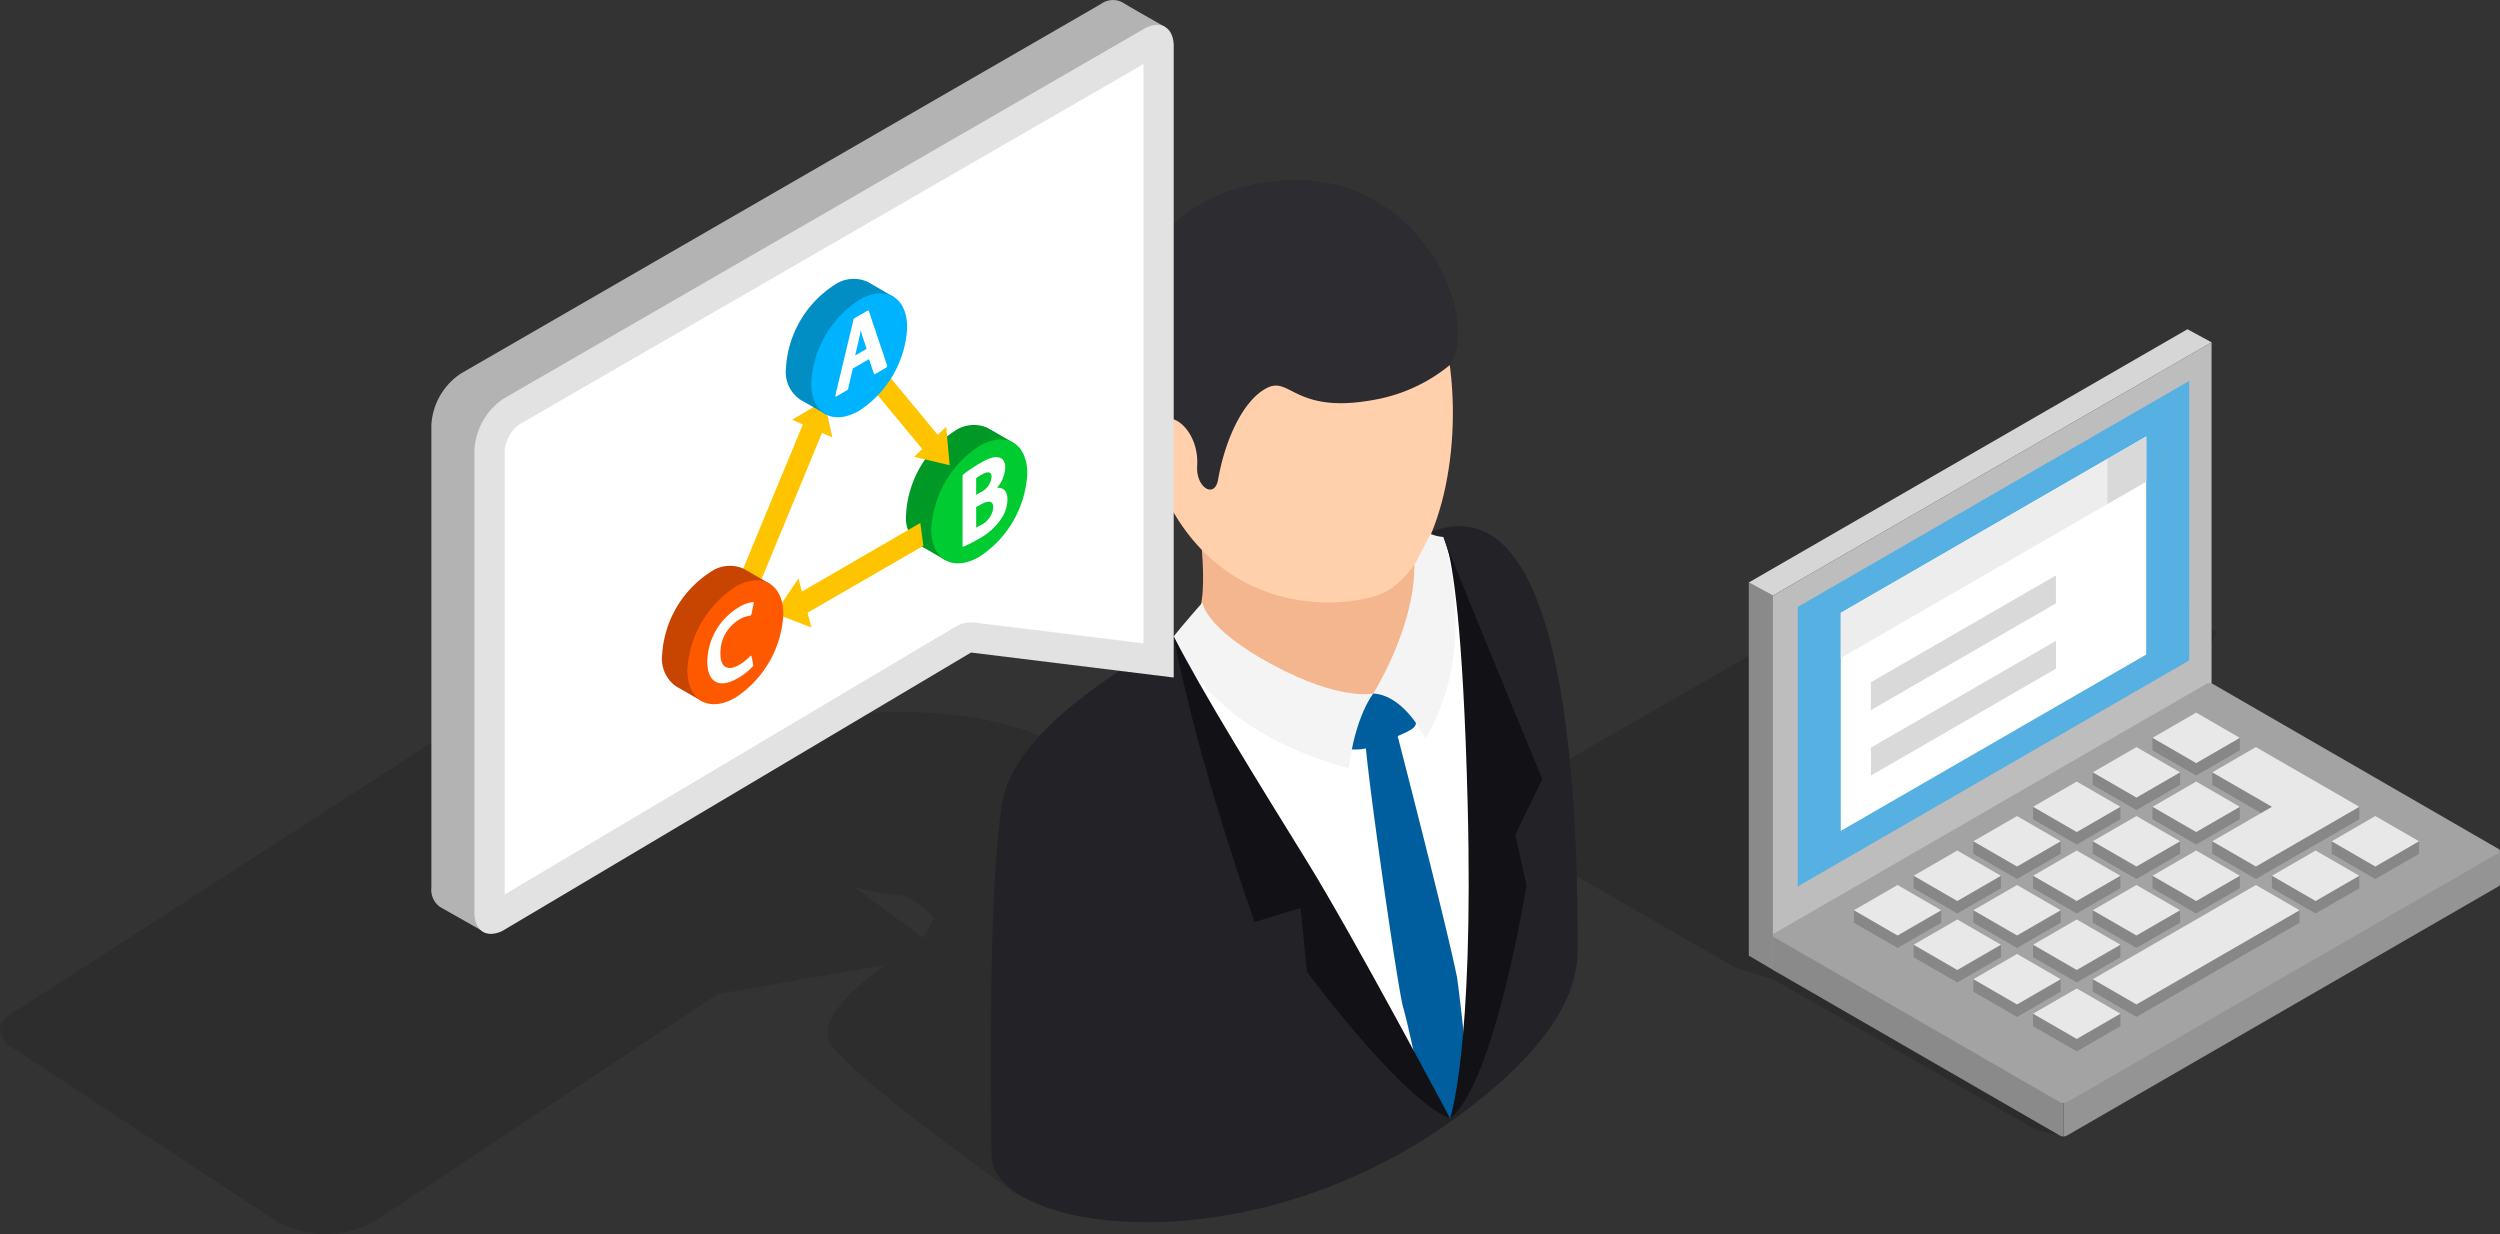 <svg xmlns="http://www.w3.org/2000/svg" width="228.857" height="112.971" viewBox="0 0 228.857 112.971"><rect x="0" y="0" width="228.857" height="112.971" fill="#333333" stroke="none"/><defs><clipPath id="clip-path"><rect id="長方形_11948" data-name="長方形 11948" class="cls-1" width="94.179" height="73.892"/></clipPath><clipPath id="clip-path-2"><rect id="長方形_11946" data-name="長方形 11946" class="cls-1" width="94.179" height="73.891"/></clipPath><clipPath id="clip-path-3"><rect id="長方形_11945" data-name="長方形 11945" class="cls-1" width="68.215" height="47.468"/></clipPath><clipPath id="clip-path-5"><rect id="長方形_11938" data-name="長方形 11938" class="cls-1" width="140.736" height="49.581"/></clipPath><clipPath id="clip-path-6"><rect id="長方形_11951" data-name="長方形 11951" class="cls-1" width="35.445" height="38.948"/></clipPath><style>.cls-1{fill:none}.cls-3{clip-path:url(#clip-path-2)}.cls-6{fill:#8a8a8a}.cls-12{fill:#fff}.cls-13{fill:#878787}.cls-14{fill:#e8e8e8}.cls-15{fill:#d9d9d9}.cls-23{fill:#005e9f}.cls-24{fill:#f4f4f4}.cls-25{fill:#111116}.cls-29{fill:#ffc400}</style></defs><g id="programmer-icon01" transform="translate(-627.321 -1309.043)"><g id="グループ_20247" data-name="グループ 20247" transform="translate(762 1339.182)"><g id="グループ_20246" data-name="グループ 20246" clip-path="url(#clip-path)"><g id="グループ_20243" data-name="グループ 20243"><g id="グループ_20242" data-name="グループ 20242" class="cls-3"><g id="グループ_20241" data-name="グループ 20241" transform="translate(0 26.424)" opacity=".14"><g id="グループ_20240" data-name="グループ 20240"><g id="グループ_20239" data-name="グループ 20239" clip-path="url(#clip-path-3)"><path id="パス_14387" data-name="パス 14387" d="M66 16.655a.37.37 0 00-.226-.022l-29.153 4.51a.8.8 0 00-.132.033l-5.111-3.526-2.408.412L0 34.7l24.154 13.941 3.465 1.059 24.1 13.814c.037 0 2.5.577 2.5.577s1.95-20.421 2.001-20.452a.421.421 0 00.173-.162L68.2 18.033a.091.091 0 00-.037-.13L66 16.655" transform="translate(0 -16.626)"/></g></g></g></g></g><path id="パス_14388" data-name="パス 14388" class="cls-6" d="M15.989 14.587v34.159l2.341 1.381-.13-34.343z" transform="translate(9.422 8.596)"/><path id="パス_14389" data-name="パス 14389" d="M56.143 0L15.988 23.183l2.209 1.2L58.353 1.2z" transform="translate(9.422)" fill="#d6d6d6"/><path id="パス_14390" data-name="パス 14390" d="M17.378 58.095l40.155-23.183V.753L17.378 23.936z" transform="translate(10.241 .444)" fill="#bdbdbd"/><g id="グループ_20245" data-name="グループ 20245"><g id="グループ_20244" data-name="グループ 20244" class="cls-3"><path id="パス_14391" data-name="パス 14391" d="M34.11 56.183a.661.661 0 00.321-.076l39.513-22.815a.224.224 0 00.133-.184V30.05L34.11 53.125z" transform="translate(20.101 17.708)" fill="#949494"/><path id="パス_14392" data-name="パス 14392" class="cls-6" d="M17.378 37.967a.23.23 0 00.132.186l26.139 15.09a.661.661 0 00.321.076v-3.057L17.378 34.909z" transform="translate(10.241 20.572)"/><path id="パス_14393" data-name="パス 14393" d="M83.8 35.558l-26.133-15.09a.7.7 0 00-.642 0L17.51 43.281a.2.2 0 000 .37l26.138 15.09a.707.707 0 00.644 0L83.8 35.928a.2.2 0 000-.37" transform="translate(10.241 12.016)" fill="#a3a3a3"/><path id="パス_14394" data-name="パス 14394" d="M18.808 49.254l35.836-20.69V2.977L18.808 23.666z" transform="translate(11.084 1.754)" fill="#56b0e2"/><path id="パス_14395" data-name="パス 14395" class="cls-12" d="M21.286 42.283L49.247 26.14V6.177L21.286 22.32z" transform="translate(12.544 3.64)"/><path id="パス_14396" data-name="パス 14396" class="cls-13" d="M39.24 32.622l4 2.311 4-2.311V31.48h-8z" transform="translate(23.124 18.551)"/><path id="パス_14397" data-name="パス 14397" class="cls-13" d="M35.8 33.9v1.143l4 2.309 4-2.309V33.9l-4-1.168z" transform="translate(21.097 19.288)"/><path id="パス_14398" data-name="パス 14398" class="cls-13" d="M32.361 35.885v1.143l4 2.309 4-2.309v-1.143l-4-1.168z" transform="translate(19.07 20.459)"/><path id="パス_14399" data-name="パス 14399" class="cls-13" d="M28.921 37.871v1.143l4 2.309 4-2.309v-1.143l-4-1.168z" transform="translate(17.043 21.629)"/><path id="パス_14400" data-name="パス 14400" class="cls-13" d="M39.24 27.941v1.143l4 2.309 4-2.309v-1.143l-4-1.168z" transform="translate(23.124 15.777)"/><path id="パス_14401" data-name="パス 14401" class="cls-13" d="M35.8 29.927v1.143l4 2.309 4-2.309v-1.143l-4-1.168z" transform="translate(21.097 16.948)"/><path id="パス_14402" data-name="パス 14402" class="cls-13" d="M32.361 31.913v1.143l4 2.309 4-2.309v-1.143l-4-1.168z" transform="translate(19.07 18.118)"/><path id="パス_14403" data-name="パス 14403" class="cls-13" d="M28.921 34.608l4 2.311 4-2.311v-1.142h-8z" transform="translate(17.043 19.721)"/><path id="パス_14404" data-name="パス 14404" class="cls-13" d="M25.481 35.885v1.143l4 2.309 4-2.309v-1.143l-4-1.168z" transform="translate(15.016 20.459)"/><path id="パス_14405" data-name="パス 14405" class="cls-13" d="M52.149 27.943l-5.467-3.156-4 1.168V27.1l5.47 3.155-1.469.847-4 1.168v1.14l4 2.309 4-2.309 5.467-3.156v-1.143z" transform="translate(25.151 14.607)"/><path id="パス_14406" data-name="パス 14406" class="cls-13" d="M35.8 25.955V27.1l4 2.309 4-2.309v-1.145l-4-1.168z" transform="translate(21.097 14.607)"/><path id="パス_14407" data-name="パス 14407" class="cls-13" d="M32.361 27.941v1.143l4 2.309 4-2.309v-1.143l-4-1.168z" transform="translate(19.07 15.777)"/><path id="パス_14408" data-name="パス 14408" class="cls-13" d="M28.921 30.636l4 2.311 4-2.311v-1.142h-8z" transform="translate(17.043 17.38)"/><path id="パス_14409" data-name="パス 14409" class="cls-13" d="M25.481 31.913v1.143l4 2.309 4-2.309v-1.143l-4-1.168z" transform="translate(15.016 18.118)"/><path id="パス_14410" data-name="パス 14410" class="cls-13" d="M22.041 33.9v1.143l4 2.309 4-2.309V33.9l-4-1.168z" transform="translate(12.989 19.288)"/><path id="パス_14411" data-name="パス 14411" class="cls-13" d="M39.24 23.969v1.143l4 2.309 4-2.309v-1.143l-4-1.168z" transform="translate(23.124 13.436)"/><path id="パス_14412" data-name="パス 14412" class="cls-13" d="M46.12 31.913v1.143l4 2.309 4-2.309v-1.143l-4-1.168z" transform="translate(27.179 18.118)"/><path id="パス_14413" data-name="パス 14413" class="cls-13" d="M45.269 35.887L39.8 39.044l-4 1.168v1.143l4 2.309 4-2.309 4.957-2.862 5.977-3.45V33.9l-4-1.168z" transform="translate(21.097 19.288)"/><path id="パス_14414" data-name="パス 14414" class="cls-13" d="M32.361 39.857V41l4 2.309 4-2.309v-1.143l-4-1.168z" transform="translate(19.07 22.799)"/><path id="パス_14415" data-name="パス 14415" class="cls-13" d="M49.56 29.927v1.143l4 2.309 4-2.309v-1.143l-4-1.168z" transform="translate(29.206 16.948)"/><path id="パス_14416" data-name="パス 14416" class="cls-14" d="M39.24 32.337l4 2.311 4-2.311-4-2.311z" transform="translate(23.124 17.694)"/><path id="パス_14417" data-name="パス 14417" class="cls-14" d="M35.8 34.323l4 2.311 4-2.311-4-2.311z" transform="translate(21.097 18.865)"/><path id="パス_14418" data-name="パス 14418" class="cls-14" d="M32.361 36.309l4 2.311 4-2.311-4-2.311z" transform="translate(19.07 20.035)"/><path id="パス_14419" data-name="パス 14419" class="cls-14" d="M28.921 38.295l4 2.311 4-2.311-4-2.311z" transform="translate(17.043 21.205)"/><path id="パス_14420" data-name="パス 14420" class="cls-14" d="M39.24 28.365l4 2.311 4-2.311-4-2.311z" transform="translate(23.124 15.353)"/><path id="パス_14421" data-name="パス 14421" class="cls-14" d="M35.8 30.351l4 2.311 4-2.311-4-2.311z" transform="translate(21.097 16.524)"/><path id="パス_14422" data-name="パス 14422" class="cls-14" d="M32.361 32.337l4 2.311 4-2.311-4-2.311z" transform="translate(19.07 17.694)"/><path id="パス_14423" data-name="パス 14423" class="cls-14" d="M28.921 34.323l4 2.311 4-2.311-4-2.311z" transform="translate(17.043 18.865)"/><path id="パス_14424" data-name="パス 14424" class="cls-14" d="M25.481 36.309l4 2.311 4-2.311-4-2.311z" transform="translate(15.016 20.035)"/><path id="パス_14425" data-name="パス 14425" class="cls-14" d="M52.149 27.225l-5.467-3.156-4 2.311 5.47 3.155-1.469.847-4 2.309 4 2.311 4-2.311 5.467-3.155z" transform="translate(25.151 14.183)"/><path id="パス_14426" data-name="パス 14426" class="cls-14" d="M35.8 26.379l4 2.311 4-2.311-4-2.311z" transform="translate(21.097 14.183)"/><path id="パス_14427" data-name="パス 14427" class="cls-14" d="M32.361 28.365l4 2.311 4-2.311-4-2.311z" transform="translate(19.07 15.353)"/><path id="パス_14428" data-name="パス 14428" class="cls-14" d="M28.921 30.351l4 2.311 4-2.311-4-2.311z" transform="translate(17.043 16.524)"/><path id="パス_14429" data-name="パス 14429" class="cls-14" d="M25.481 32.337l4 2.311 4-2.311-4-2.311z" transform="translate(15.016 17.694)"/><path id="パス_14430" data-name="パス 14430" class="cls-14" d="M22.041 34.323l4 2.311 4-2.311-4-2.311z" transform="translate(12.989 18.865)"/><path id="パス_14431" data-name="パス 14431" class="cls-14" d="M39.24 24.393l4 2.311 4-2.311-4-2.311z" transform="translate(23.124 13.013)"/><path id="パス_14432" data-name="パス 14432" class="cls-14" d="M46.12 32.337l4 2.311 4-2.311-4-2.311z" transform="translate(27.179 17.694)"/><path id="パス_14433" data-name="パス 14433" class="cls-14" d="M45.269 35.169L39.8 38.325l-4 2.311 4 2.309 4-2.309 4.957-2.862 5.977-3.45-4-2.311z" transform="translate(21.097 18.865)"/><path id="パス_14434" data-name="パス 14434" class="cls-14" d="M32.361 40.281l4 2.311 4-2.311-4-2.311z" transform="translate(19.07 22.376)"/><path id="パス_14435" data-name="パス 14435" class="cls-14" d="M49.56 30.351l4 2.311 4-2.311-4-2.311z" transform="translate(29.206 16.524)"/><path id="パス_14436" data-name="パス 14436" class="cls-15" d="M36.632 12.377l3.587-2.071V6.177l-3.587 2.071z" transform="translate(21.587 3.64)"/><path id="パス_14437" data-name="パス 14437" d="M21.286 25.69l24.389-14.081V7.48L21.286 21.561z" transform="translate(12.544 4.408)" fill="#ededed"/><path id="パス_14438" data-name="パス 14438" class="cls-15" d="M23.022 26.515l16.94-9.781v-2.555l-16.94 9.781z" transform="translate(13.567 8.355)"/><path id="パス_14439" data-name="パス 14439" class="cls-15" d="M23.022 30.282L39.963 20.5v-2.554l-16.94 9.781z" transform="translate(13.567 10.575)"/></g></g></g></g><g id="グループ_20238" data-name="グループ 20238" transform="translate(627.322 1309.041)"><g id="グループ_20211" data-name="グループ 20211" transform="translate(0 63.393)" opacity=".12"><g id="グループ_20210" data-name="グループ 20210"><g id="グループ_20209" data-name="グループ 20209" clip-path="url(#clip-path-5)"><path id="パス_14349" data-name="パス 14349" d="M139.276 41.36c-9.873-7.352-25.181-16.8-35.042-12.288-.5-2.1-2.946-4.573-6.638-6.587.8-2.451-12.76-6.642-25.712-3.075-3.914 1.077-6.735 2.439-8.085 3.972l-8.917-6.61a3.04 3.04 0 00-1.8-.523h-.022c-.265 0-4.671.047-5.291.035a3.706 3.706 0 00-2.049.546L2.358 44.821c-1.116.722-3.68 1.756-1.518 3.742l24.436 16.062a9.183 9.183 0 009.17-.062L65.7 43.846 81 41.212c-3.22 2.376-6.564 5.388-4.7 7.588 3.184 3.754 14.93 12.054 16.581 13.275 3.887 2.884 31.491-1.491 43.9-12.413 4.87-4.289 4.659-6.692 2.5-8.3M84.5 38.722l-6.22-4.616a40.588 40.588 0 004.6.761 11 11 0 012.654 2.049c-.183.3-.769 1.264-1.026 1.8" transform="translate(-.001 -16.245)"/></g></g></g><path id="パス_14350" data-name="パス 14350" d="M61.494 13.872s-17.908 4.948-19.562 7.051S25.613 29.367 24.255 37.8 23.3 66.876 23.3 69.888c0 7.094 24.186 10.817 43.771-4.324 7.691-5.947 9.88-10.548 9.884-14.5.027-19.129-2.041-45.34-15.465-37.188" transform="translate(67.468 35.825)" fill="#222227"/><path id="パス_14351" data-name="パス 14351" d="M47.6 16.981l.133-5.709-19.698 1.479s1.655 9.178 0 11.281c1.253 3.988 8.425 15.293 16.854 12.284s3.02-19.449 2.708-19.336" transform="translate(81.364 32.715)" fill="#f4b68e"/><path id="パス_14352" data-name="パス 14352" d="M40.883 4.594c-11.578.6-17.061 10.774-12.846 24.167s15.422 14.106 20.612 12.518c9.931-3.04 11.168-37.668-7.765-36.685" transform="translate(77.269 13.275)" fill="#ffd0ab"/><path id="パス_14353" data-name="パス 14353" d="M40.482 4.282C30.024 5.171 23.253 13.4 27.917 28c.714 1.658-.2-2.228 2.564-1.928 1.1.121 2.6 1.865 2.443 4.351-.125 1.951 1.6 3.024 1.916 1.229.7-3.965 2.458-7.449 4.566-8.429s2.607 2.611 10.232 1.03a15.019 15.019 0 006.411-3.079c2.966-4.253-2.747-17.985-15.566-16.9" transform="translate(76.667 12.25)" fill="#2c2c31"/><path id="パス_14354" data-name="パス 14354" class="cls-12" d="M27.628 15.114c3.524 12.71 24.931 43.409 24.931 43.409a383.349 383.349 0 00-7.036-38.9c-9.939 5.007-15-1.53-17.9-4.511" transform="translate(80.183 43.866)"/><path id="パス_14355" data-name="パス 14355" class="cls-12" d="M32.214 26.93s4.062 23.671 7.036 38.9c0 0 10.037-22.395-.62-53.231.25 2.458.234 11.519-6.415 14.333" transform="translate(93.493 36.561)"/><path id="パス_14356" data-name="パス 14356" class="cls-23" d="M34.763 17.776c-.484-1.354-2.845-1.678-2.735 1.182s3.055 23.39 3.485 24.6c.293 1.011.937 3.91 1.737 7.664.308.414.741.5 1.05.917a17.852 17.852 0 001.5 1.573s.531-.8.706-1.1a4.035 4.035 0 00.472-3.1.837.837 0 01.351-.956c-.46-4.452-.839-7.586-.925-7.922-1.015-4.995-5.643-22.855-5.643-22.855" transform="translate(92.942 48.672)"/><path id="パス_14357" data-name="パス 14357" class="cls-23" d="M34.21 16.555a3.826 3.826 0 00-2.575 2.486c-.094.784-.659 2.392.722 2.509s2.291-.289 3.918-1.018 2.408-.964 1.986-1.85-1.4-3.379-4.051-2.127" transform="translate(91.247 47.045)"/><path id="パス_14358" data-name="パス 14358" class="cls-24" d="M36.54 19.819c-6.22-3.364-6.372-5.686-6.372-5.686s-1.787 2.029-2.634 3.1c0 0 2.388 8.417 16.015 12.077 0 0 .472-4.363 2.248-6.841 0 0-3.036.71-9.256-2.654" transform="translate(79.91 41.019)"/><path id="パス_14359" data-name="パス 14359" class="cls-25" d="M27.534 14.928c2.146 11.434 7.4 26.149 7.4 26.149l4.222-1.284.57 5.838s8.686 11.742 13.108 13.432c0 0-8.722-16.467-13.166-23.651S30.2 20.126 27.534 14.928" transform="translate(79.91 43.326)"/><path id="パス_14360" data-name="パス 14360" class="cls-24" d="M37.459 12.525c-.273.566-1.475 2.829-1.475 2.829.043 5.764-3.77 11.781-3.77 11.781 2.931.176 4.776 4.14 4.776 4.14 5.046-8.386 1.639-18.469 1.639-18.469a3.872 3.872 0 01-1.171-.281" transform="translate(93.493 36.352)"/><path id="パス_14361" data-name="パス 14361" d="M34.186 13.419a2.645 2.645 0 00-.328-.823c.1.242.211.535.328.823" transform="translate(98.264 36.558)" fill="#2d261e"/><path id="パス_14362" data-name="パス 14362" class="cls-25" d="M33.942 12.807c.511 1.748 1.483 7.145 1.9 23.5.581 22.672-1.612 28.908-1.612 28.908 4.1-3.2 7-21.341 7-21.341l-1.026-4.628 2.474-5.092s-6.367-15.404-8.736-21.347" transform="translate(98.508 37.17)"/><path id="パス_14363" data-name="パス 14363" d="M71.4.374l-58.545 33.8a6.044 6.044 0 00-2.735 4.737v42.352a1.916 1.916 0 00.8 1.768c.5.285 4.211 2.384 4.211 2.384l40.447-27.96 18.559 2.287V44.305l3.149-41.84S73.858.534 73.413.233A1.868 1.868 0 0071.4.374" transform="translate(29.368 .002)" fill="#b3b3b3"/><path id="パス_14364" data-name="パス 14364" class="cls-12" d="M72.074 1.125l-58.545 33.8a4.666 4.666 0 00-2.045 3.535v42.357a1.3 1.3 0 00.1.566h.031a1.083 1.083 0 00.515-.176l42.724-25.384a1.376 1.376 0 01.706-.2 1.172 1.172 0 01.168.012l17.006 2.092V1.508c0-.379-.09-.55-.129-.57a1.117 1.117 0 00-.531.187" transform="translate(33.329 2.723)"/><path id="パス_14365" data-name="パス 14365" d="M73.631.584a2.489 2.489 0 00-1.221.375L13.864 34.76a6.037 6.037 0 00-2.735 4.733v42.351c0 1.237.617 1.951 1.514 1.951a2.48 2.48 0 001.221-.371L56.59 58.041l18.555 2.287V2.535c0-1.237-.617-1.951-1.514-1.951m-1.253 44.3V57.2l-15.453-1.9a3.224 3.224 0 00-.336-.02 2.742 2.742 0 00-1.413.39L13.9 80.186V39.493a3.366 3.366 0 011.35-2.341L72.379 4.17z" transform="translate(32.299 1.696)" fill="#e2e2e2"/><path id="パス_14368" data-name="パス 14368" class="cls-12" d="M26.188 6.868a9.47 9.47 0 00-4.288 7.418c0 2.732 1.92 3.84 4.285 2.474a9.47 9.47 0 004.285-7.418c0-2.732-1.92-3.84-4.285-2.474" transform="translate(63.568 18.236)"/><path id="パス_14369" data-name="パス 14369" class="cls-12" d="M21.475 12.16a13.017 13.017 0 00-5.892 10.2c0 3.758 2.638 5.28 5.892 3.4a13.013 13.013 0 005.888-10.2c0-3.758-2.634-5.28-5.888-3.4" transform="translate(45.226 32.959)"/><g id="グループ_20257" data-name="グループ 20257" transform="translate(58.596 25.52)"><path id="パス_14441" data-name="パス 14441" class="cls-29" d="M10.552 10.21l3.682 1.617-.745-3.367z" transform="translate(3.365 2.698)"/><path id="パス_14442" data-name="パス 14442" class="cls-29" d="M9.358 24l3.342 1.3-1.188-4.5z" transform="translate(2.985 6.632)"/><g id="グループ_20254" data-name="グループ 20254"><g id="グループ_20253" data-name="グループ 20253" clip-path="url(#clip-path-6)"><path id="パス_14443" data-name="パス 14443" d="M22.851 10.741a9.709 9.709 0 00-4.393 7.609 3.071 3.071 0 001.315 2.861c.793.441 2.35 1.353 2.35 1.353l6.235-10.739s-1.605-.932-2.4-1.391a3.087 3.087 0 00-3.106.307" transform="translate(5.887 3.234)" fill="#009926"/><path id="パス_14444" data-name="パス 14444" d="M24.605 11.753a9.709 9.709 0 00-4.393 7.609c0 2.8 1.967 3.937 4.393 2.536A9.709 9.709 0 0029 14.289c0-2.8-1.967-3.937-4.393-2.536" transform="translate(6.446 3.557)" fill="#00cc31"/><path id="パス_14445" data-name="パス 14445" class="cls-29" d="M10.658 23.667c.264.583.561 1.158.882 1.721l10.991-6.345-.28-2.093z" transform="translate(3.399 5.406)"/><path id="パス_14446" data-name="パス 14446" class="cls-29" d="M14.517 6l7.183 8.67 1.515-1.18L16 4.774z" transform="translate(4.63 1.522)"/><path id="パス_14447" data-name="パス 14447" class="cls-29" d="M13.523 9.535L5.3 29.407l1.774.733 8.29-20.03a3.736 3.736 0 00-1.042-.441c-.266-.049-.534-.088-.8-.135" transform="translate(1.69 3.041)"/><path id="パス_14448" data-name="パス 14448" d="M14.515.6a9.709 9.709 0 00-4.393 7.609 3.071 3.071 0 001.315 2.861c.793.441 2.35 1.353 2.35 1.353l6.234-10.739s-1.6-.932-2.4-1.391A3.087 3.087 0 0014.515.6" transform="translate(3.228)" fill="#008ec5"/><path id="パス_14449" data-name="パス 14449" d="M16.269 1.612a9.712 9.712 0 00-4.393 7.609c0 2.8 1.968 3.938 4.393 2.536a9.709 9.709 0 004.393-7.609c0-2.8-1.967-3.937-4.393-2.536" transform="translate(3.788 .323)" fill="#00b3ff"/><path id="パス_14450" data-name="パス 14450" d="M5.92 20.516a9.709 9.709 0 00-4.393 7.609 3.071 3.071 0 001.315 2.861c.793.441 2.35 1.353 2.35 1.353L11.427 21.6s-1.605-.932-2.4-1.391a3.087 3.087 0 00-3.106.307" transform="translate(.487 6.352)" fill="#c74500"/><path id="パス_14451" data-name="パス 14451" d="M7.674 21.528a9.709 9.709 0 00-4.393 7.609c0 2.8 1.967 3.938 4.393 2.536a9.709 9.709 0 004.393-7.609c0-2.8-1.967-3.937-4.393-2.536" transform="translate(1.046 6.674)" fill="#ff5900"/><path id="パス_14452" data-name="パス 14452" class="cls-29" d="M19.015 13.018l3.256.776-.313-3.515z" transform="translate(6.065 3.278)"/><path id="パス_14453" data-name="パス 14453" class="cls-12" d="M16.61 2.235c-.015-.04-.053-.05-.1-.025l-1.2.7a.225.225 0 00-.1.138l-1.655 6.92a.1.1 0 00.015.1.065.065 0 00.082 0l.973-.562a.224.224 0 00.1-.14l.423-1.85 1.489-.861L17.082 8c.013.041.053.051.1.026l1.012-.584h.005a.229.229 0 00.1-.177.075.075 0 00-.02-.058zm-1.246 4.09l.357-1.525c.057-.253.108-.524.157-.789.051.2.108.413.169.6l.364 1.105z" transform="translate(4.322 .7)"/><path id="パス_14454" data-name="パス 14454" class="cls-12" d="M25.524 15.2a3.056 3.056 0 00.762-1.839c0-.562-.232-.91-.63-.954-.392-.088-.86.061-1.671.529a12.865 12.865 0 00-1.514 1.012.244.244 0 00-.09.177V20.5c0 .063.042.094.1.071a12.257 12.257 0 001.273-.648 5.926 5.926 0 002.154-1.878 3.286 3.286 0 00.582-1.774c0-.867-.462-1.125-.963-1.076m-1.9-.894a5.007 5.007 0 01.472-.3c.623-.36.939-.288.939.215a1.756 1.756 0 01-1 1.381l-.413.239zm.43 4.3c-.173.1-.315.177-.43.232v-1.875l.4-.229c.434-.252 1.163-.551 1.163.259a2 2 0 01-1.13 1.612" transform="translate(7.138 3.948)"/><path id="パス_14455" data-name="パス 14455" class="cls-12" d="M7.588 24.041a2.343 2.343 0 01.979-.343.14.14 0 00.086-.051.252.252 0 00.055-.107l.208-.994c.013-.062-.009-.107-.051-.108a3.014 3.014 0 00-1.315.479 5.909 5.909 0 00-2.886 4.96c0 1.91 1.084 2.518 2.762 1.55a5.73 5.73 0 001.391-1.084.213.213 0 00.054-.161l-.156-.776a.054.054 0 00-.054-.051.131.131 0 00-.09.05 4.358 4.358 0 01-.992.785c-1.072.62-1.713.223-1.713-1.06a3.547 3.547 0 011.721-3.088" transform="translate(1.487 7.156)"/></g></g></g></g></g></svg>